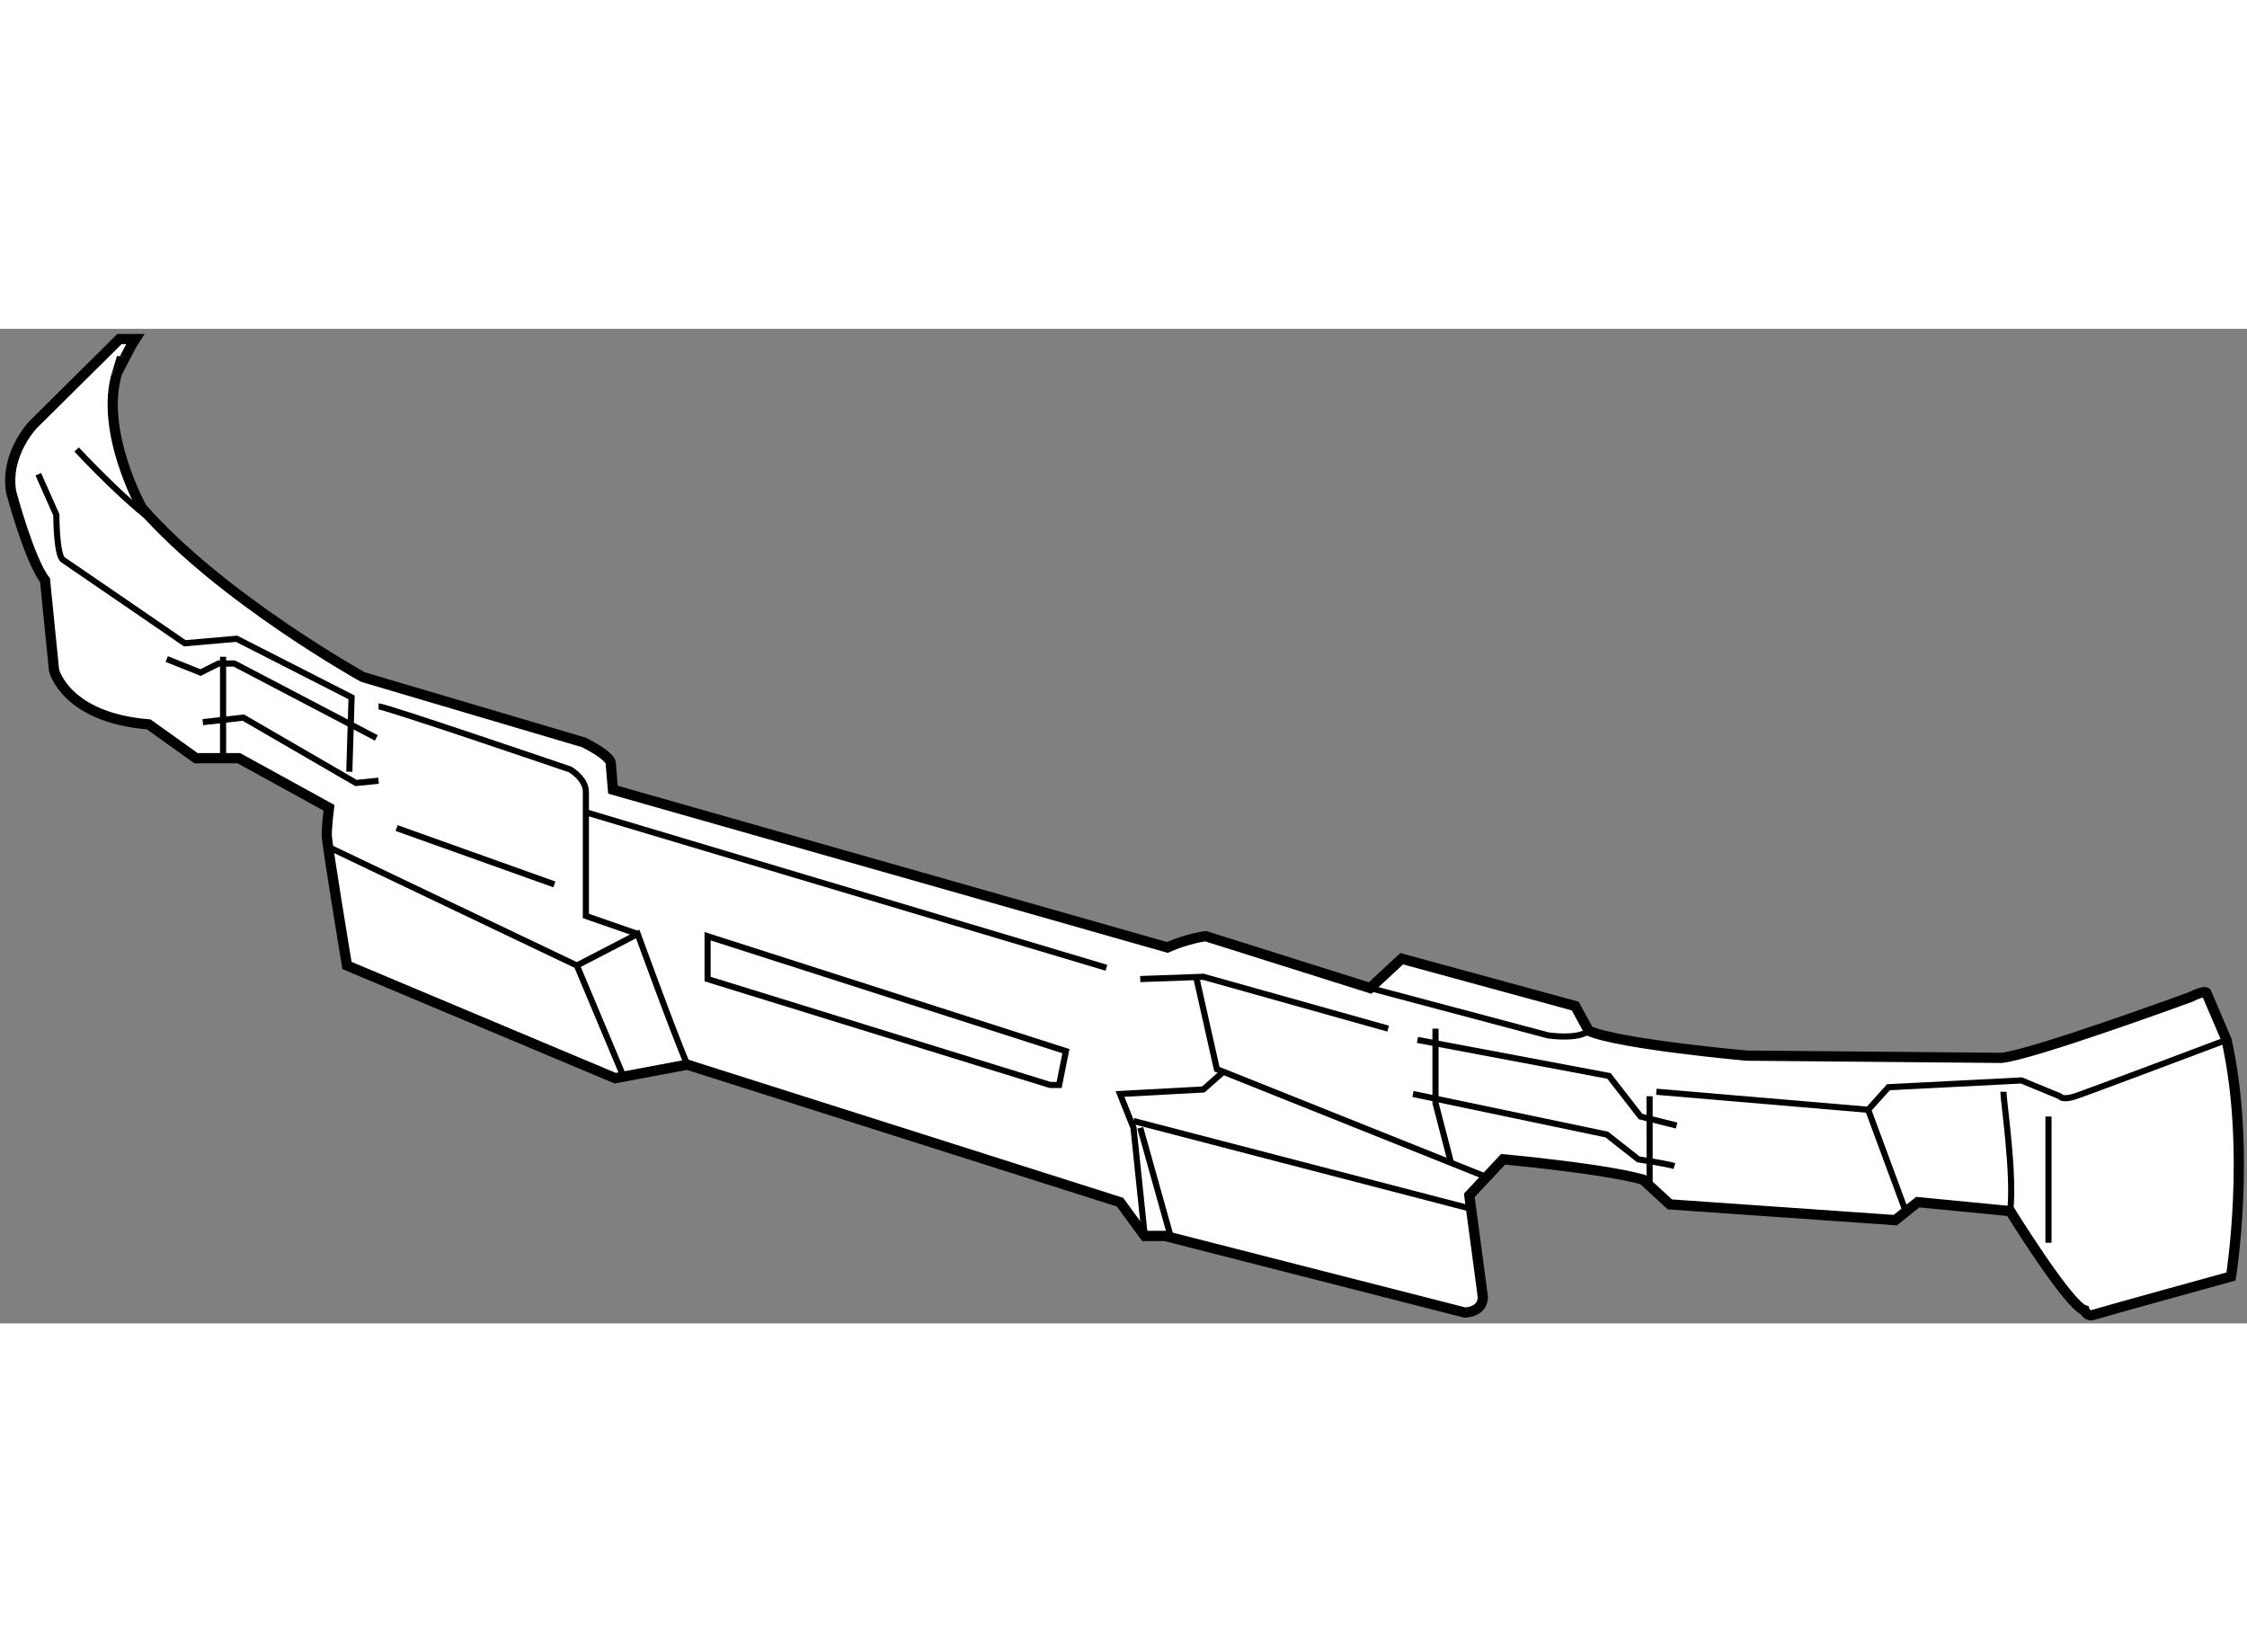 <?xml version="1.0" encoding="utf-8"?>
<!-- Generator: Adobe Illustrator 15.1.0, SVG Export Plug-In . SVG Version: 6.00 Build 0)  -->
<!DOCTYPE svg PUBLIC "-//W3C//DTD SVG 1.1//EN" "http://www.w3.org/Graphics/SVG/1.1/DTD/svg11.dtd">
<svg version="1.1" xmlns="http://www.w3.org/2000/svg" xmlns:xlink="http://www.w3.org/1999/xlink" x="0px" y="0px" width="244.8px"
	 height="180px" viewBox="108.838 54.571 110.007 48.692" enable-background="new 0 0 244.8 180" xml:space="preserve">
	
<rect x="108.838" y="54.571" width="110.007" height="48.692" fill="#808080" stroke="none"/>
	
<g><path fill="#FFFFFF" stroke="#000000" stroke-width="0.5" d="M115.456,55.071h-0.772l-0.552,0.552l-3.658,3.624
			c0,0-1.417,1.451-1.086,3.327c0,0,0.882,3.31,1.654,4.303l0.442,4.412c0,0,0.551,2.317,4.634,2.648l2.317,1.655h2.096l4.413,2.427
			c0,0-0.11,0.882-0.11,1.323c0,0.442,0.992,6.399,0.992,6.399l13.131,5.517l3.529-0.662l21.183,6.731l1.213,1.654h0.994
			l14.674,3.75c0,0,0.883,0.002,0.883-0.771l-0.662-4.965l1.654-1.766c0,0,4.855,0.441,6.842,0.992l1.322,1.215l11.035,0.771
			l1.102-0.881l4.523,0.439c0,0,2.869,4.635,3.641,4.855c0,0,0.111,0.33,0.443,0.221c0.33-0.111,6.729-1.875,6.729-1.875
			s0.994-6.18-0.221-11.585l-0.992-2.317c0,0-0.111-0.11-0.771,0.22c0,0-7.834,2.869-9.27,2.979l-12.467-0.11
			c0,0-6.178-0.551-7.723-1.214l-0.662-1.213l-8.496-2.317l-1.545,1.435l-8.053-2.539c0,0-0.883,0.111-1.875,0.552l-27.142-7.723
			l-0.109-1.324c0,0,0-0.331-1.324-0.993l-10.813-3.2c0,0-6.951-3.861-10.813-8.274c0,0-2.096-3.751-1.213-6.62
			C114.574,56.726,115.235,55.402,115.456,55.071z"></path><path fill="none" stroke="#000000" stroke-width="0.3" d="M112.587,60.478c0,0,2.869,3.089,4.303,3.861"></path><path fill="none" stroke="#000000" stroke-width="0.3" d="M110.712,61.69l0.883,1.986c0,0,0,1.986,0.331,2.207
			s5.958,4.083,5.958,4.083l2.538-0.221l5.628,2.869l-0.111,3.64"></path><line fill="none" stroke="#000000" stroke-width="0.3" x1="119.759" y1="70.627" x2="119.759" y2="75.482"></line><path fill="none" stroke="#000000" stroke-width="0.3" d="M125.055,80.005l12.025,5.737l2.979-1.544c0,0,1.766,4.854,2.428,6.398"></path><path fill="none" stroke="#000000" stroke-width="0.3" d="M127.371,73.055c0.332,0,9.379,3.089,9.379,3.089
			s0.771,0.441,0.771,1.104v6.067l2.537,0.883"></path><line fill="none" stroke="#000000" stroke-width="0.3" x1="137.08" y1="85.742" x2="139.397" y2="91.259"></line><line fill="none" stroke="#000000" stroke-width="0.3" x1="128.254" y1="79.012" x2="135.978" y2="81.771"></line><polyline fill="none" stroke="#000000" stroke-width="0.3" points="118.767,73.827 120.751,73.606 126.269,76.806 127.371,76.695 
					"></polyline><polyline fill="none" stroke="#000000" stroke-width="0.3" points="117.001,70.738 118.655,71.399 119.539,70.958 120.311,70.958 
			127.262,74.6 		"></polyline><line fill="none" stroke="#000000" stroke-width="0.3" x1="137.521" y1="78.24" x2="163.007" y2="85.853"></line><polygon fill="none" stroke="#000000" stroke-width="0.3" points="143.48,84.308 161.022,89.935 160.69,91.59 160.249,91.59 
			143.48,86.405 		"></polygon><polyline fill="none" stroke="#000000" stroke-width="0.3" points="164.661,86.405 167.751,86.294 176.798,88.832 		"></polyline><path fill="none" stroke="#000000" stroke-width="0.3" d="M175.915,86.846l8.717,2.317c0,0,1.434,0.22,1.986-0.221"></path><polyline fill="none" stroke="#000000" stroke-width="0.3" points="167.421,86.405 168.413,90.817 181.653,96.113 		"></polyline><polyline fill="none" stroke="#000000" stroke-width="0.3" points="168.745,90.928 167.751,91.811 163.669,92.031 164.331,93.688 
			164.882,98.982 		"></polyline><line fill="none" stroke="#000000" stroke-width="0.3" x1="164.331" y1="93.355" x2="180.88" y2="97.658"></line><polyline fill="none" stroke="#000000" stroke-width="0.3" points="179.116,88.832 179.116,92.473 179.888,95.451 		"></polyline><polyline fill="none" stroke="#000000" stroke-width="0.3" points="178.233,89.384 187.61,91.148 189.155,93.135 190.921,93.576 
					"></polyline><path fill="none" stroke="#000000" stroke-width="0.3" d="M178.013,92.031l9.488,1.986l1.543,1.213c0,0,1.436,0.221,1.766,0.331"></path><polyline fill="none" stroke="#000000" stroke-width="0.3" points="202.175,97.879 200.298,92.804 189.929,91.922 		"></polyline><path fill="none" stroke="#000000" stroke-width="0.3" d="M200.298,92.804l0.994-1.103l6.51-0.332l1.875,0.772
			c0,0,0.109,0.221,0.771,0c0.664-0.22,7.393-2.758,7.393-2.758"></path><line fill="none" stroke="#000000" stroke-width="0.3" x1="209.126" y1="93.135" x2="209.126" y2="99.314"></line><path fill="none" stroke="#000000" stroke-width="0.3" d="M206.919,91.922c0,0.44,0.551,4.082,0.33,5.846"></path><line fill="none" stroke="#000000" stroke-width="0.3" x1="189.597" y1="92.142" x2="189.597" y2="96.555"></line><line fill="none" stroke="#000000" stroke-width="0.3" x1="164.661" y1="93.688" x2="166.206" y2="99.203"></line></g>


</svg>